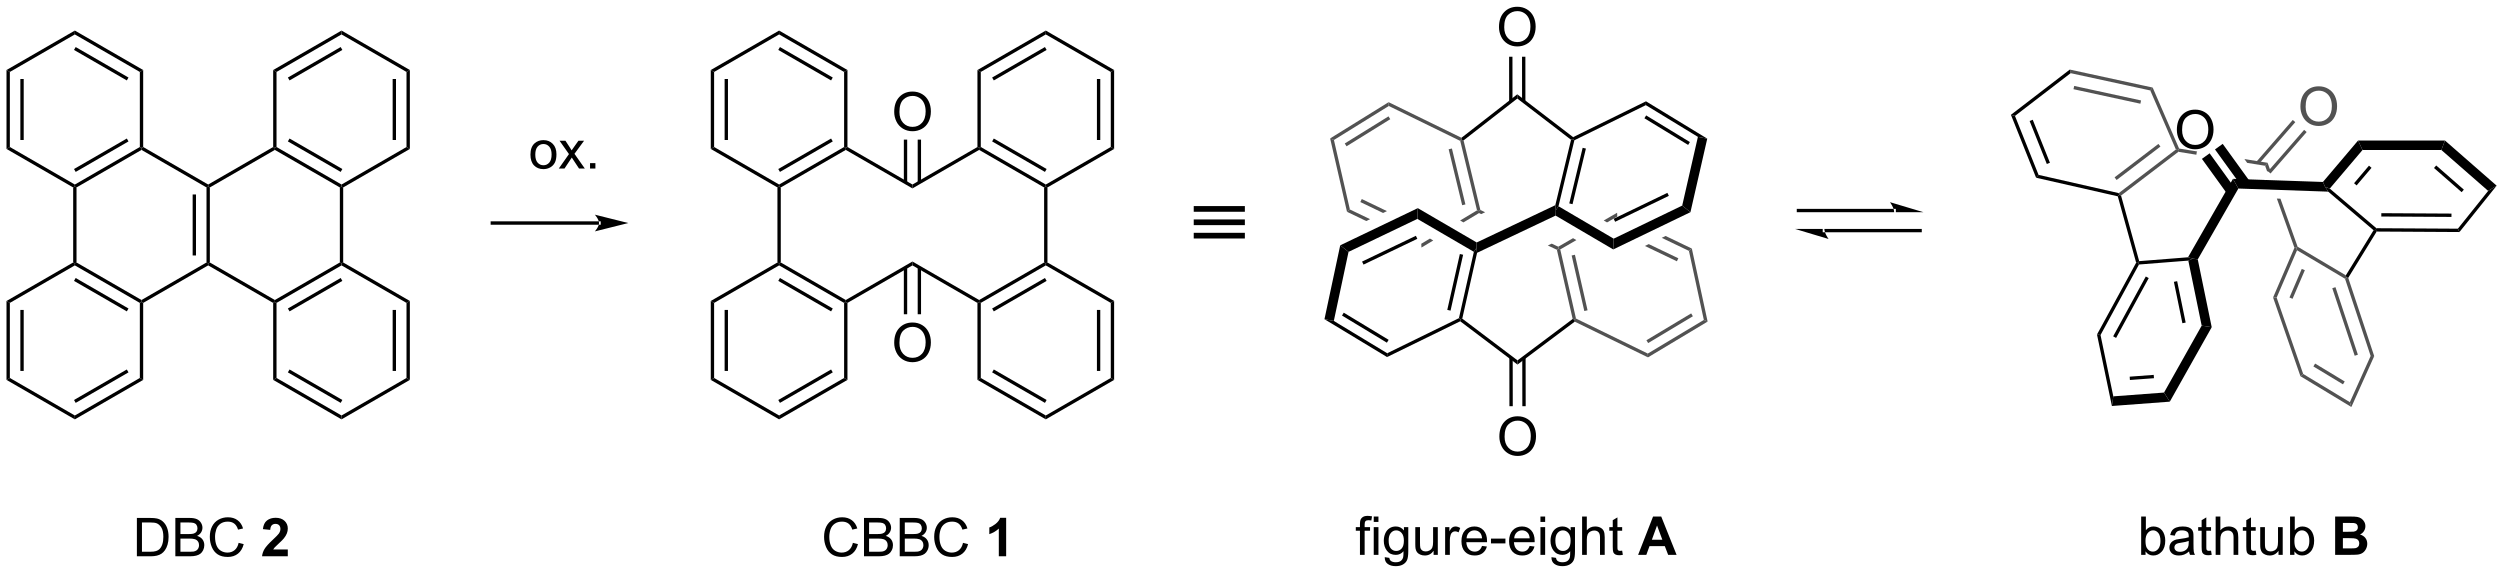 <?xml version="1.0" encoding="UTF-8"?>
<!DOCTYPE svg PUBLIC '-//W3C//DTD SVG 1.0//EN'
          'http://www.w3.org/TR/2001/REC-SVG-20010904/DTD/svg10.dtd'>
<svg stroke-dasharray="none" shape-rendering="auto" xmlns="http://www.w3.org/2000/svg" font-family="'Dialog'" text-rendering="auto" width="90" fill-opacity="1" color-interpolation="auto" color-rendering="auto" preserveAspectRatio="xMidYMid meet" font-size="12px" viewBox="0 0 90 21" fill="black" xmlns:xlink="http://www.w3.org/1999/xlink" stroke="black" image-rendering="auto" stroke-miterlimit="10" stroke-linecap="square" stroke-linejoin="miter" font-style="normal" stroke-width="1" height="21" stroke-dashoffset="0" font-weight="normal" stroke-opacity="1"
><!--Generated by the Batik Graphics2D SVG Generator--><defs id="genericDefs"
  /><g
  ><defs id="defs1"
    ><clipPath clipPathUnits="userSpaceOnUse" id="clipPath1"
      ><path d="M0.646 1.611 L385.255 1.611 L385.255 89.562 L0.646 89.562 L0.646 1.611 Z"
      /></clipPath
      ><clipPath clipPathUnits="userSpaceOnUse" id="clipPath2"
      ><path d="M-0.677 30.78 L-0.677 116.285 L373.238 116.285 L373.238 30.78 Z"
      /></clipPath
    ></defs
    ><g transform="scale(0.234,0.234) translate(-0.646,-1.611) matrix(1.029,0,0,1.029,1.342,-30.05)"
    ><path d="M78.63 53.886 Q78.63 52.735 79.27 52.18 Q79.807 51.719 80.575 51.719 Q81.432 51.719 81.973 52.279 Q82.518 52.839 82.518 53.828 Q82.518 54.628 82.275 55.089 Q82.036 55.547 81.578 55.802 Q81.119 56.055 80.575 56.055 Q79.705 56.055 79.166 55.498 Q78.63 54.938 78.63 53.886 ZM79.354 53.886 Q79.354 54.683 79.7 55.081 Q80.049 55.477 80.575 55.477 Q81.098 55.477 81.445 55.078 Q81.794 54.68 81.794 53.862 Q81.794 53.094 81.445 52.698 Q81.096 52.3 80.575 52.3 Q80.049 52.3 79.7 52.696 Q79.354 53.089 79.354 53.886 ZM82.873 55.961 L84.389 53.805 L82.985 51.813 L83.865 51.813 L84.501 52.784 Q84.68 53.063 84.79 53.25 Q84.962 52.992 85.108 52.792 L85.805 51.813 L86.647 51.813 L85.212 53.766 L86.756 55.961 L85.891 55.961 L85.04 54.672 L84.813 54.323 L83.725 55.961 L82.873 55.961 ZM87.54 55.961 L87.54 55.159 L88.342 55.159 L88.342 55.961 L87.54 55.961 Z" stroke="none" clip-path="url(#clipPath2)"
    /></g
    ><g transform="matrix(0.241,0,0,0.241,0.163,-7.409)"
    ><path d="M88.805 64.309 L88.805 64.309 L72.864 64.309 L72.614 64.309 L72.614 63.809 L72.864 63.809 L88.805 63.809 L89.055 63.809 L89.055 64.309 ZM93.18 64.059 L88.18 62.809 C88.18 62.809 88.805 63.512 88.805 64.059 C88.805 64.606 88.18 65.309 88.18 65.309 Z" stroke="none" clip-path="url(#clipPath2)"
    /></g
    ><g transform="matrix(0.241,0,0,0.241,0.163,-7.409)"
    ><path d="M10.254 58.741 L10.504 58.597 L10.754 58.741 L10.754 69.952 L10.504 70.097 L10.254 69.952 Z" stroke="none" clip-path="url(#clipPath2)"
    /></g
    ><g transform="matrix(0.241,0,0,0.241,0.163,-7.409)"
    ><path d="M10.504 70.385 L10.504 70.097 L10.754 69.952 L20.462 75.558 L20.462 75.847 L20.212 75.991 ZM10.379 72.703 L18.268 77.258 L18.518 76.825 L10.629 72.27 Z" stroke="none" clip-path="url(#clipPath2)"
    /></g
    ><g transform="matrix(0.241,0,0,0.241,0.163,-7.409)"
    ><path d="M20.712 75.991 L20.462 75.847 L20.462 75.558 L30.171 69.952 L30.421 70.097 L30.421 70.385 Z" stroke="none" clip-path="url(#clipPath2)"
    /></g
    ><g transform="matrix(0.241,0,0,0.241,0.163,-7.409)"
    ><path d="M30.671 69.952 L30.421 70.097 L30.171 69.952 L30.171 58.741 L30.421 58.597 L30.671 58.741 ZM28.601 68.902 L28.601 59.792 L28.101 59.792 L28.101 68.902 Z" stroke="none" clip-path="url(#clipPath2)"
    /></g
    ><g transform="matrix(0.241,0,0,0.241,0.163,-7.409)"
    ><path d="M30.421 58.308 L30.421 58.597 L30.171 58.741 L20.462 53.136 L20.462 52.847 L20.712 52.702 Z" stroke="none" clip-path="url(#clipPath2)"
    /></g
    ><g transform="matrix(0.241,0,0,0.241,0.163,-7.409)"
    ><path d="M20.212 52.702 L20.462 52.847 L20.462 53.136 L10.754 58.741 L10.504 58.597 L10.504 58.308 ZM18.268 51.435 L10.379 55.99 L10.629 56.423 L18.518 51.868 Z" stroke="none" clip-path="url(#clipPath2)"
    /></g
    ><g transform="matrix(0.241,0,0,0.241,0.163,-7.409)"
    ><path d="M30.421 70.385 L30.421 70.097 L30.671 69.952 L40.38 75.558 L40.38 75.847 L40.13 75.991 Z" stroke="none" clip-path="url(#clipPath2)"
    /></g
    ><g transform="matrix(0.241,0,0,0.241,0.163,-7.409)"
    ><path d="M40.63 75.991 L40.38 75.847 L40.38 75.558 L50.089 69.952 L50.339 70.097 L50.339 70.385 ZM42.575 77.258 L50.464 72.703 L50.214 72.27 L42.325 76.825 Z" stroke="none" clip-path="url(#clipPath2)"
    /></g
    ><g transform="matrix(0.241,0,0,0.241,0.163,-7.409)"
    ><path d="M50.589 69.952 L50.339 70.097 L50.089 69.952 L50.089 58.741 L50.339 58.597 L50.589 58.741 Z" stroke="none" clip-path="url(#clipPath2)"
    /></g
    ><g transform="matrix(0.241,0,0,0.241,0.163,-7.409)"
    ><path d="M50.339 58.308 L50.339 58.597 L50.089 58.741 L40.38 53.136 L40.38 52.847 L40.63 52.702 ZM50.464 55.99 L42.575 51.435 L42.325 51.868 L50.214 56.423 Z" stroke="none" clip-path="url(#clipPath2)"
    /></g
    ><g transform="matrix(0.241,0,0,0.241,0.163,-7.409)"
    ><path d="M40.13 52.702 L40.38 52.847 L40.38 53.136 L30.671 58.741 L30.421 58.597 L30.421 58.308 Z" stroke="none" clip-path="url(#clipPath2)"
    /></g
    ><g transform="matrix(0.241,0,0,0.241,0.163,-7.409)"
    ><path d="M40.13 75.991 L40.38 75.847 L40.63 75.991 L40.63 87.203 L40.13 87.491 Z" stroke="none" clip-path="url(#clipPath2)"
    /></g
    ><g transform="matrix(0.241,0,0,0.241,0.163,-7.409)"
    ><path d="M40.13 87.491 L40.63 87.203 L50.339 92.808 L50.339 93.385 ZM42.325 86.368 L50.214 90.923 L50.464 90.49 L42.575 85.935 Z" stroke="none" clip-path="url(#clipPath2)"
    /></g
    ><g transform="matrix(0.241,0,0,0.241,0.163,-7.409)"
    ><path d="M50.339 93.385 L50.339 92.808 L60.047 87.203 L60.547 87.491 Z" stroke="none" clip-path="url(#clipPath2)"
    /></g
    ><g transform="matrix(0.241,0,0,0.241,0.163,-7.409)"
    ><path d="M60.547 87.491 L60.047 87.203 L60.047 75.991 L60.547 75.702 ZM58.477 86.152 L58.477 77.042 L57.977 77.042 L57.977 86.152 Z" stroke="none" clip-path="url(#clipPath2)"
    /></g
    ><g transform="matrix(0.241,0,0,0.241,0.163,-7.409)"
    ><path d="M60.547 75.702 L60.047 75.991 L50.339 70.385 L50.339 70.097 L50.589 69.952 Z" stroke="none" clip-path="url(#clipPath2)"
    /></g
    ><g transform="matrix(0.241,0,0,0.241,0.163,-7.409)"
    ><path d="M50.589 58.741 L50.339 58.597 L50.339 58.308 L60.047 52.702 L60.547 52.991 Z" stroke="none" clip-path="url(#clipPath2)"
    /></g
    ><g transform="matrix(0.241,0,0,0.241,0.163,-7.409)"
    ><path d="M60.547 52.991 L60.047 52.702 L60.047 41.491 L60.547 41.202 ZM58.477 51.652 L58.477 42.542 L57.977 42.542 L57.977 51.652 Z" stroke="none" clip-path="url(#clipPath2)"
    /></g
    ><g transform="matrix(0.241,0,0,0.241,0.163,-7.409)"
    ><path d="M60.547 41.202 L60.047 41.491 L50.339 35.885 L50.339 35.308 Z" stroke="none" clip-path="url(#clipPath2)"
    /></g
    ><g transform="matrix(0.241,0,0,0.241,0.163,-7.409)"
    ><path d="M50.339 35.308 L50.339 35.885 L40.63 41.491 L40.13 41.202 ZM50.214 37.77 L42.325 42.325 L42.575 42.758 L50.464 38.203 Z" stroke="none" clip-path="url(#clipPath2)"
    /></g
    ><g transform="matrix(0.241,0,0,0.241,0.163,-7.409)"
    ><path d="M40.13 41.202 L40.63 41.491 L40.63 52.702 L40.38 52.847 L40.13 52.702 Z" stroke="none" clip-path="url(#clipPath2)"
    /></g
    ><g transform="matrix(0.241,0,0,0.241,0.163,-7.409)"
    ><path d="M20.712 52.702 L20.462 52.847 L20.212 52.702 L20.212 41.491 L20.712 41.202 Z" stroke="none" clip-path="url(#clipPath2)"
    /></g
    ><g transform="matrix(0.241,0,0,0.241,0.163,-7.409)"
    ><path d="M20.712 41.202 L20.212 41.491 L10.504 35.885 L10.504 35.308 ZM18.518 42.325 L10.629 37.77 L10.379 38.203 L18.268 42.758 Z" stroke="none" clip-path="url(#clipPath2)"
    /></g
    ><g transform="matrix(0.241,0,0,0.241,0.163,-7.409)"
    ><path d="M10.504 35.308 L10.504 35.885 L0.795 41.491 L0.295 41.202 Z" stroke="none" clip-path="url(#clipPath2)"
    /></g
    ><g transform="matrix(0.241,0,0,0.241,0.163,-7.409)"
    ><path d="M0.295 41.202 L0.795 41.491 L0.795 52.702 L0.295 52.991 ZM2.365 42.542 L2.365 51.652 L2.865 51.652 L2.865 42.542 Z" stroke="none" clip-path="url(#clipPath2)"
    /></g
    ><g transform="matrix(0.241,0,0,0.241,0.163,-7.409)"
    ><path d="M0.295 52.991 L0.795 52.702 L10.504 58.308 L10.504 58.597 L10.254 58.741 Z" stroke="none" clip-path="url(#clipPath2)"
    /></g
    ><g transform="matrix(0.241,0,0,0.241,0.163,-7.409)"
    ><path d="M10.254 69.952 L10.504 70.097 L10.504 70.385 L0.795 75.991 L0.295 75.702 Z" stroke="none" clip-path="url(#clipPath2)"
    /></g
    ><g transform="matrix(0.241,0,0,0.241,0.163,-7.409)"
    ><path d="M0.295 75.702 L0.795 75.991 L0.795 87.203 L0.295 87.491 ZM2.365 77.042 L2.365 86.152 L2.865 86.152 L2.865 77.042 Z" stroke="none" clip-path="url(#clipPath2)"
    /></g
    ><g transform="matrix(0.241,0,0,0.241,0.163,-7.409)"
    ><path d="M0.295 87.491 L0.795 87.203 L10.504 92.808 L10.504 93.385 Z" stroke="none" clip-path="url(#clipPath2)"
    /></g
    ><g transform="matrix(0.241,0,0,0.241,0.163,-7.409)"
    ><path d="M10.504 93.385 L10.504 92.808 L20.212 87.203 L20.712 87.491 ZM10.629 90.923 L18.518 86.368 L18.268 85.935 L10.379 90.49 Z" stroke="none" clip-path="url(#clipPath2)"
    /></g
    ><g transform="matrix(0.241,0,0,0.241,0.163,-7.409)"
    ><path d="M20.712 87.491 L20.212 87.203 L20.212 75.991 L20.462 75.847 L20.712 75.991 Z" stroke="none" clip-path="url(#clipPath2)"
    /></g
    ><g transform="matrix(0.241,0,0,0.241,0.163,-7.409)"
    ><path d="M115.455 58.741 L115.705 58.597 L115.955 58.741 L115.955 69.952 L115.705 70.097 L115.455 69.952 Z" stroke="none" clip-path="url(#clipPath2)"
    /></g
    ><g transform="matrix(0.241,0,0,0.241,0.163,-7.409)"
    ><path d="M115.705 70.385 L115.705 70.097 L115.955 69.952 L125.664 75.558 L125.664 75.847 L125.414 75.991 ZM115.58 72.703 L123.469 77.258 L123.719 76.825 L115.83 72.27 Z" stroke="none" clip-path="url(#clipPath2)"
    /></g
    ><g transform="matrix(0.241,0,0,0.241,0.163,-7.409)"
    ><path d="M125.914 75.991 L125.664 75.847 L125.664 75.558 L135.622 69.808 L135.622 70.385 Z" stroke="none" clip-path="url(#clipPath2)"
    /></g
    ><g transform="matrix(0.241,0,0,0.241,0.163,-7.409)"
    ><path d="M135.622 58.308 L135.622 58.885 L125.664 53.136 L125.664 52.847 L125.914 52.702 Z" stroke="none" clip-path="url(#clipPath2)"
    /></g
    ><g transform="matrix(0.241,0,0,0.241,0.163,-7.409)"
    ><path d="M125.414 52.702 L125.664 52.847 L125.664 53.136 L115.955 58.741 L115.705 58.597 L115.705 58.308 ZM123.469 51.435 L115.58 55.99 L115.83 56.423 L123.719 51.868 Z" stroke="none" clip-path="url(#clipPath2)"
    /></g
    ><g transform="matrix(0.241,0,0,0.241,0.163,-7.409)"
    ><path d="M135.622 70.385 L135.622 69.808 L145.581 75.558 L145.581 75.847 L145.331 75.991 Z" stroke="none" clip-path="url(#clipPath2)"
    /></g
    ><g transform="matrix(0.241,0,0,0.241,0.163,-7.409)"
    ><path d="M145.831 75.991 L145.581 75.847 L145.581 75.558 L155.29 69.952 L155.54 70.097 L155.54 70.385 ZM147.776 77.258 L155.665 72.703 L155.415 72.27 L147.526 76.825 Z" stroke="none" clip-path="url(#clipPath2)"
    /></g
    ><g transform="matrix(0.241,0,0,0.241,0.163,-7.409)"
    ><path d="M155.79 69.952 L155.54 70.097 L155.29 69.952 L155.29 58.741 L155.54 58.597 L155.79 58.741 Z" stroke="none" clip-path="url(#clipPath2)"
    /></g
    ><g transform="matrix(0.241,0,0,0.241,0.163,-7.409)"
    ><path d="M155.54 58.308 L155.54 58.597 L155.29 58.741 L145.581 53.135 L145.581 52.847 L145.831 52.702 ZM155.665 55.99 L147.776 51.435 L147.526 51.868 L155.415 56.423 Z" stroke="none" clip-path="url(#clipPath2)"
    /></g
    ><g transform="matrix(0.241,0,0,0.241,0.163,-7.409)"
    ><path d="M145.331 52.702 L145.581 52.847 L145.581 53.135 L135.622 58.885 L135.622 58.308 Z" stroke="none" clip-path="url(#clipPath2)"
    /></g
    ><g transform="matrix(0.241,0,0,0.241,0.163,-7.409)"
    ><path d="M145.331 75.991 L145.581 75.847 L145.831 75.991 L145.831 87.203 L145.331 87.491 Z" stroke="none" clip-path="url(#clipPath2)"
    /></g
    ><g transform="matrix(0.241,0,0,0.241,0.163,-7.409)"
    ><path d="M145.331 87.491 L145.831 87.203 L155.54 92.808 L155.54 93.385 ZM147.526 86.368 L155.415 90.923 L155.665 90.49 L147.776 85.935 Z" stroke="none" clip-path="url(#clipPath2)"
    /></g
    ><g transform="matrix(0.241,0,0,0.241,0.163,-7.409)"
    ><path d="M155.54 93.385 L155.54 92.808 L165.249 87.203 L165.749 87.491 Z" stroke="none" clip-path="url(#clipPath2)"
    /></g
    ><g transform="matrix(0.241,0,0,0.241,0.163,-7.409)"
    ><path d="M165.749 87.491 L165.249 87.203 L165.249 75.991 L165.749 75.702 ZM163.679 86.152 L163.679 77.042 L163.179 77.042 L163.179 86.152 Z" stroke="none" clip-path="url(#clipPath2)"
    /></g
    ><g transform="matrix(0.241,0,0,0.241,0.163,-7.409)"
    ><path d="M165.749 75.702 L165.249 75.991 L155.54 70.385 L155.54 70.097 L155.79 69.952 Z" stroke="none" clip-path="url(#clipPath2)"
    /></g
    ><g transform="matrix(0.241,0,0,0.241,0.163,-7.409)"
    ><path d="M155.79 58.741 L155.54 58.597 L155.54 58.308 L165.249 52.702 L165.749 52.991 Z" stroke="none" clip-path="url(#clipPath2)"
    /></g
    ><g transform="matrix(0.241,0,0,0.241,0.163,-7.409)"
    ><path d="M165.749 52.991 L165.249 52.702 L165.249 41.491 L165.749 41.202 ZM163.679 51.652 L163.679 42.542 L163.179 42.542 L163.179 51.652 Z" stroke="none" clip-path="url(#clipPath2)"
    /></g
    ><g transform="matrix(0.241,0,0,0.241,0.163,-7.409)"
    ><path d="M165.749 41.202 L165.249 41.491 L155.54 35.885 L155.54 35.308 Z" stroke="none" clip-path="url(#clipPath2)"
    /></g
    ><g transform="matrix(0.241,0,0,0.241,0.163,-7.409)"
    ><path d="M155.54 35.308 L155.54 35.885 L145.831 41.491 L145.331 41.202 ZM155.415 37.77 L147.526 42.325 L147.776 42.758 L155.665 38.203 Z" stroke="none" clip-path="url(#clipPath2)"
    /></g
    ><g transform="matrix(0.241,0,0,0.241,0.163,-7.409)"
    ><path d="M145.331 41.202 L145.831 41.491 L145.831 52.702 L145.581 52.847 L145.331 52.702 Z" stroke="none" clip-path="url(#clipPath2)"
    /></g
    ><g transform="matrix(0.241,0,0,0.241,0.163,-7.409)"
    ><path d="M125.914 52.702 L125.664 52.847 L125.414 52.702 L125.414 41.491 L125.914 41.202 Z" stroke="none" clip-path="url(#clipPath2)"
    /></g
    ><g transform="matrix(0.241,0,0,0.241,0.163,-7.409)"
    ><path d="M125.914 41.202 L125.414 41.491 L115.705 35.885 L115.705 35.308 ZM123.719 42.325 L115.83 37.77 L115.58 38.203 L123.469 42.758 Z" stroke="none" clip-path="url(#clipPath2)"
    /></g
    ><g transform="matrix(0.241,0,0,0.241,0.163,-7.409)"
    ><path d="M115.705 35.308 L115.705 35.885 L105.996 41.491 L105.496 41.202 Z" stroke="none" clip-path="url(#clipPath2)"
    /></g
    ><g transform="matrix(0.241,0,0,0.241,0.163,-7.409)"
    ><path d="M105.496 41.202 L105.996 41.491 L105.996 52.702 L105.496 52.991 ZM107.566 42.542 L107.566 51.652 L108.066 51.652 L108.066 42.542 Z" stroke="none" clip-path="url(#clipPath2)"
    /></g
    ><g transform="matrix(0.241,0,0,0.241,0.163,-7.409)"
    ><path d="M105.496 52.991 L105.996 52.702 L115.705 58.308 L115.705 58.597 L115.455 58.741 Z" stroke="none" clip-path="url(#clipPath2)"
    /></g
    ><g transform="matrix(0.241,0,0,0.241,0.163,-7.409)"
    ><path d="M115.455 69.952 L115.705 70.097 L115.705 70.385 L105.996 75.991 L105.496 75.702 Z" stroke="none" clip-path="url(#clipPath2)"
    /></g
    ><g transform="matrix(0.241,0,0,0.241,0.163,-7.409)"
    ><path d="M105.496 75.702 L105.996 75.991 L105.996 87.203 L105.496 87.491 ZM107.566 77.042 L107.566 86.152 L108.066 86.152 L108.066 77.042 Z" stroke="none" clip-path="url(#clipPath2)"
    /></g
    ><g transform="matrix(0.241,0,0,0.241,0.163,-7.409)"
    ><path d="M105.496 87.491 L105.996 87.203 L115.705 92.808 L115.705 93.385 Z" stroke="none" clip-path="url(#clipPath2)"
    /></g
    ><g transform="matrix(0.241,0,0,0.241,0.163,-7.409)"
    ><path d="M115.705 93.385 L115.705 92.808 L125.414 87.203 L125.914 87.491 ZM115.83 90.923 L123.719 86.368 L123.469 85.935 L115.58 90.49 Z" stroke="none" clip-path="url(#clipPath2)"
    /></g
    ><g transform="matrix(0.241,0,0,0.241,0.163,-7.409)"
    ><path d="M125.914 87.491 L125.414 87.203 L125.414 75.991 L125.664 75.847 L125.914 75.991 Z" stroke="none" clip-path="url(#clipPath2)"
    /></g
    ><g transform="matrix(0.241,0,0,0.241,0.163,-7.409)"
    ><path d="M132.899 47.458 Q132.899 46.031 133.665 45.226 Q134.43 44.419 135.641 44.419 Q136.433 44.419 137.068 44.799 Q137.706 45.176 138.04 45.853 Q138.376 46.531 138.376 47.39 Q138.376 48.262 138.024 48.95 Q137.673 49.637 137.027 49.992 Q136.383 50.346 135.636 50.346 Q134.829 50.346 134.191 49.955 Q133.555 49.562 133.227 48.887 Q132.899 48.21 132.899 47.458 ZM133.68 47.468 Q133.68 48.505 134.235 49.101 Q134.792 49.695 135.633 49.695 Q136.488 49.695 137.04 49.093 Q137.594 48.492 137.594 47.387 Q137.594 46.687 137.357 46.166 Q137.12 45.645 136.665 45.359 Q136.212 45.07 135.644 45.07 Q134.839 45.07 134.258 45.624 Q133.68 46.176 133.68 47.468 Z" stroke="none" clip-path="url(#clipPath2)"
    /></g
    ><g transform="matrix(0.241,0,0,0.241,0.163,-7.409)"
    ><path d="M136.907 57.999 L136.907 51.599 L136.407 51.599 L136.407 57.999 ZM134.837 57.999 L134.837 51.599 L134.337 51.599 L134.337 57.999 Z" stroke="none" clip-path="url(#clipPath2)"
    /></g
    ><g transform="matrix(0.241,0,0,0.241,0.163,-7.409)"
    ><path d="M132.899 81.958 Q132.899 80.531 133.665 79.726 Q134.43 78.919 135.641 78.919 Q136.433 78.919 137.068 79.299 Q137.706 79.677 138.04 80.354 Q138.376 81.031 138.376 81.89 Q138.376 82.762 138.024 83.45 Q137.673 84.137 137.027 84.492 Q136.383 84.846 135.636 84.846 Q134.829 84.846 134.191 84.455 Q133.555 84.062 133.227 83.387 Q132.899 82.71 132.899 81.958 ZM133.68 81.968 Q133.68 83.005 134.235 83.601 Q134.792 84.195 135.633 84.195 Q136.488 84.195 137.04 83.593 Q137.594 82.992 137.594 81.887 Q137.594 81.187 137.357 80.666 Q137.12 80.145 136.665 79.859 Q136.212 79.57 135.644 79.57 Q134.839 79.57 134.258 80.124 Q133.68 80.677 133.68 81.968 Z" stroke="none" clip-path="url(#clipPath2)"
    /></g
    ><g transform="matrix(0.241,0,0,0.241,0.163,-7.409)"
    ><path d="M134.337 70.694 L134.337 77.684 L134.837 77.684 L134.837 70.694 ZM136.407 70.694 L136.407 77.684 L136.907 77.684 L136.907 70.694 Z" stroke="none" clip-path="url(#clipPath2)"
    /></g
    ><g transform="matrix(0.241,0,0,0.241,0.163,-7.409)"
    ><path d="M184.853 62.376 L184.853 62.376 L178.065 62.376 L177.64 62.376 L177.64 61.526 L178.065 61.526 L184.853 61.526 L185.278 61.526 L185.278 62.376 Z" stroke="none" clip-path="url(#clipPath2)"
    /></g
    ><g transform="matrix(0.241,0,0,0.241,0.163,-7.409)"
    ><path d="M184.853 64.373 L184.853 64.373 L178.065 64.373 L177.64 64.373 L177.64 63.523 L178.065 63.523 L184.853 63.523 L185.278 63.523 L185.278 64.373 Z" stroke="none" clip-path="url(#clipPath2)"
    /></g
    ><g transform="matrix(0.241,0,0,0.241,0.163,-7.409)"
    ><path d="M184.853 66.369 L184.853 66.369 L178.065 66.369 L177.64 66.369 L177.64 65.519 L178.065 65.519 L184.853 65.519 L185.278 65.519 L185.278 66.369 Z" stroke="none" clip-path="url(#clipPath2)"
    /></g
    ><g fill="rgb(82,82,82)" transform="matrix(0.241,0,0,0.241,0.163,-7.409)" stroke="rgb(82,82,82)"
    ><path d="M342.954 46.675 Q342.954 45.248 343.72 44.443 Q344.486 43.636 345.697 43.636 Q346.488 43.636 347.124 44.016 Q347.762 44.394 348.095 45.071 Q348.431 45.748 348.431 46.607 Q348.431 47.48 348.079 48.167 Q347.728 48.855 347.082 49.209 Q346.439 49.563 345.692 49.563 Q344.884 49.563 344.246 49.172 Q343.611 48.779 343.283 48.105 Q342.954 47.428 342.954 46.675 ZM343.736 46.685 Q343.736 47.722 344.291 48.318 Q344.848 48.912 345.689 48.912 Q346.543 48.912 347.095 48.31 Q347.65 47.709 347.65 46.605 Q347.65 45.904 347.413 45.383 Q347.176 44.862 346.72 44.576 Q346.267 44.287 345.699 44.287 Q344.895 44.287 344.314 44.842 Q343.736 45.394 343.736 46.685 Z" stroke="none" clip-path="url(#clipPath2)"
    /></g
    ><g transform="matrix(0.241,0,0,0.241,0.163,-7.409)"
    ><path d="M347.339 58.914 L346.636 58.645 L346.317 57.923 L351.57 51.73 L352.228 53.15 ZM351.349 58.438 L353.576 55.811 L353.195 55.488 L350.967 58.114 Z" stroke="none" clip-path="url(#clipPath2)"
    /></g
    ><g transform="matrix(0.241,0,0,0.241,0.163,-7.409)"
    ><path d="M347.105 59.371 L346.636 58.645 L347.339 58.914 L354.3 64.832 L354.207 65.082 L353.882 65.133 Z" stroke="none" clip-path="url(#clipPath2)"
    /></g
    ><g transform="matrix(0.241,0,0,0.241,0.163,-7.409)"
    ><path d="M352.228 53.15 L351.57 51.73 L364.544 51.73 L364.011 53.15 Z" stroke="none" clip-path="url(#clipPath2)"
    /></g
    ><g transform="matrix(0.241,0,0,0.241,0.163,-7.409)"
    ><path d="M364.011 53.15 L364.544 51.73 L372.266 58.478 L371 59.258 ZM362.908 55.838 L367.039 59.449 L367.368 59.072 L363.237 55.461 Z" stroke="none" clip-path="url(#clipPath2)"
    /></g
    ><g transform="matrix(0.241,0,0,0.241,0.163,-7.409)"
    ><path d="M371 59.258 L372.266 58.478 L366.713 65.404 L366.474 64.903 Z" stroke="none" clip-path="url(#clipPath2)"
    /></g
    ><g transform="matrix(0.241,0,0,0.241,0.163,-7.409)"
    ><path d="M366.474 64.903 L366.713 65.404 L354.346 65.332 L354.207 65.082 L354.3 64.832 ZM365.52 62.647 L355.041 62.586 L355.038 63.086 L365.517 63.147 Z" stroke="none" clip-path="url(#clipPath2)"
    /></g
    ><g transform="matrix(0.241,0,0,0.241,0.163,-7.409)"
    ><path d="M353.882 65.133 L354.207 65.082 L354.346 65.332 L350.097 72.245 L349.823 72.213 L349.739 71.872 Z" stroke="none" clip-path="url(#clipPath2)"
    /></g
    ><g fill="rgb(82,82,82)" transform="matrix(0.241,0,0,0.241,0.163,-7.409)" stroke="rgb(82,82,82)"
    ><path d="M342.449 68.125 L342.332 67.765 L342.537 67.596 L349.739 71.872 L349.823 72.213 L349.615 72.38 Z" stroke="none" clip-path="url(#clipPath2)"
    /></g
    ><g fill="rgb(82,82,82)" transform="matrix(0.241,0,0,0.241,0.163,-7.409)" stroke="rgb(82,82,82)"
    ><path d="M342.063 67.756 L342.332 67.765 L342.449 68.125 L339.405 75.201 L338.869 75.182 ZM343.156 70.909 L341.32 75.18 L341.779 75.377 L343.616 71.107 Z" stroke="none" clip-path="url(#clipPath2)"
    /></g
    ><g fill="rgb(82,82,82)" transform="matrix(0.241,0,0,0.241,0.163,-7.409)" stroke="rgb(82,82,82)"
    ><path d="M338.053 55.059 L337.682 55.506 L337.978 56.333 L337.978 56.333 L338.515 56.352 L338.515 56.352 L338.053 55.059 ZM339.434 60.406 L342.063 67.756 L342.332 67.765 L342.537 67.596 L339.972 60.425 L339.972 60.425 L339.434 60.406 Z" stroke="none" clip-path="url(#clipPath2)"
    /></g
    ><g fill="rgb(82,82,82)" transform="matrix(0.241,0,0,0.241,0.163,-7.409)" stroke="rgb(82,82,82)"
    ><path d="M349.615 72.38 L349.823 72.213 L350.097 72.245 L353.98 83.942 L353.444 83.915 ZM347.714 73.798 L351.063 83.885 L351.538 83.727 L348.189 73.64 Z" stroke="none" clip-path="url(#clipPath2)"
    /></g
    ><g fill="rgb(82,82,82)" transform="matrix(0.241,0,0,0.241,0.163,-7.409)" stroke="rgb(82,82,82)"
    ><path d="M353.444 83.915 L353.98 83.942 L350.566 91.54 L350.341 90.82 Z" stroke="none" clip-path="url(#clipPath2)"
    /></g
    ><g fill="rgb(82,82,82)" transform="matrix(0.241,0,0,0.241,0.163,-7.409)" stroke="rgb(82,82,82)"
    ><path d="M350.341 90.82 L350.566 91.54 L342.956 86.939 L343.369 86.605 ZM349.572 87.726 L345.15 85.052 L344.892 85.48 L349.313 88.154 Z" stroke="none" clip-path="url(#clipPath2)"
    /></g
    ><g fill="rgb(82,82,82)" transform="matrix(0.241,0,0,0.241,0.163,-7.409)" stroke="rgb(82,82,82)"
    ><path d="M343.369 86.605 L342.956 86.939 L338.869 75.182 L339.405 75.201 Z" stroke="none" clip-path="url(#clipPath2)"
    /></g
    ><g fill="rgb(82,82,82)" transform="matrix(0.241,0,0,0.241,0.163,-7.409)" stroke="rgb(82,82,82)"
    ><path d="M338.49 56.661 L343.885 50.467 L343.508 50.139 L338.113 56.333 ZM336.747 55.236 L342.188 48.989 L341.811 48.661 L336.37 54.908 Z" stroke="none" clip-path="url(#clipPath2)"
    /></g
    ><g fill="rgb(82,82,82)" transform="matrix(0.241,0,0,0.241,0.163,-7.409)" stroke="rgb(82,82,82)"
    ><path d="M324.833 52.933 L324.658 53.158 L324.725 53.422 L327.41 53.854 L327.479 53.421 L327.55 53.37 L324.833 52.933 ZM334.591 54.502 L335.005 55.075 L337.682 55.506 L338.053 55.059 L334.591 54.502 Z" stroke="none" clip-path="url(#clipPath2)"
    /></g
    ><g fill="rgb(82,82,82)" transform="matrix(0.241,0,0,0.241,0.163,-7.409)" stroke="rgb(82,82,82)"
    ><path d="M324.833 52.933 L324.658 53.158 L324.351 53.078 L320.527 44.255 L320.884 43.821 Z" stroke="none" clip-path="url(#clipPath2)"
    /></g
    ><g fill="rgb(82,82,82)" transform="matrix(0.241,0,0,0.241,0.163,-7.409)" stroke="rgb(82,82,82)"
    ><path d="M321.742 52.239 L315.195 57.232 L315.498 57.63 L322.045 52.636 L321.742 52.239 ZM324.351 53.078 L315.815 59.589 L315.874 59.859 L316.16 59.955 L324.725 53.422 L324.658 53.158 L324.351 53.078 Z" stroke="none" clip-path="url(#clipPath2)"
    /></g
    ><g fill="rgb(82,82,82)" transform="matrix(0.241,0,0,0.241,0.163,-7.409)" stroke="rgb(82,82,82)"
    ><path d="M320.884 43.821 L320.527 44.255 L308.627 41.672 L308.506 41.134 ZM319.153 45.748 L309.163 43.579 L309.056 44.067 L319.047 46.236 Z" stroke="none" clip-path="url(#clipPath2)"
    /></g
    ><g transform="matrix(0.241,0,0,0.241,0.163,-7.409)"
    ><path d="M308.506 41.134 L308.627 41.672 L300.316 48.058 L299.711 47.892 Z" stroke="none" clip-path="url(#clipPath2)"
    /></g
    ><g transform="matrix(0.241,0,0,0.241,0.163,-7.409)"
    ><path d="M299.711 47.892 L300.316 48.058 L303.838 56.865 L303.471 57.294 ZM302.503 48.814 L305.073 55.24 L305.538 55.054 L302.967 48.629 Z" stroke="none" clip-path="url(#clipPath2)"
    /></g
    ><g transform="matrix(0.241,0,0,0.241,0.163,-7.409)"
    ><path d="M303.471 57.294 L303.838 56.865 L315.815 59.589 L315.874 59.859 L315.673 60.069 Z" stroke="none" clip-path="url(#clipPath2)"
    /></g
    ><g transform="matrix(0.241,0,0,0.241,0.163,-7.409)"
    ><path d="M315.673 60.069 L315.874 59.859 L316.16 59.955 L318.871 69.751 L318.685 70.017 L318.417 69.986 Z" stroke="none" clip-path="url(#clipPath2)"
    /></g
    ><g transform="matrix(0.241,0,0,0.241,0.163,-7.409)"
    ><path d="M326.164 69.175 L326.87 69.37 L326.208 69.673 L318.839 70.255 L318.685 70.017 L318.871 69.751 Z" stroke="none" clip-path="url(#clipPath2)"
    /></g
    ><g transform="matrix(0.241,0,0,0.241,0.163,-7.409)"
    ><path d="M326.208 69.673 L326.87 69.37 L327.62 69.49 L329.704 79.621 L328.206 79.388 ZM324.053 72.844 L325.324 79.026 L325.814 78.925 L324.542 72.743 Z" stroke="none" clip-path="url(#clipPath2)"
    /></g
    ><g transform="matrix(0.241,0,0,0.241,0.163,-7.409)"
    ><path d="M318.417 69.986 L318.685 70.017 L318.839 70.255 L313.094 80.789 L312.567 80.711 ZM319.857 72.044 L314.983 80.981 L315.422 81.221 L320.296 72.284 Z" stroke="none" clip-path="url(#clipPath2)"
    /></g
    ><g transform="matrix(0.241,0,0,0.241,0.163,-7.409)"
    ><path d="M312.567 80.711 L313.094 80.789 L315.005 89.949 L314.794 91.389 Z" stroke="none" clip-path="url(#clipPath2)"
    /></g
    ><g transform="matrix(0.241,0,0,0.241,0.163,-7.409)"
    ><path d="M314.794 91.389 L315.005 89.949 L322.581 89.382 L323.445 90.742 ZM317.486 87.507 L321.078 87.239 L321.041 86.74 L317.449 87.009 Z" stroke="none" clip-path="url(#clipPath2)"
    /></g
    ><g transform="matrix(0.241,0,0,0.241,0.163,-7.409)"
    ><path d="M323.445 90.742 L322.581 89.382 L328.206 79.388 L329.704 79.621 Z" stroke="none" clip-path="url(#clipPath2)"
    /></g
    ><g transform="matrix(0.241,0,0,0.241,0.163,-7.409)"
    ><path d="M324.499 50.157 Q324.499 48.73 325.264 47.925 Q326.03 47.118 327.241 47.118 Q328.033 47.118 328.668 47.498 Q329.306 47.876 329.639 48.553 Q329.975 49.23 329.975 50.089 Q329.975 50.962 329.624 51.649 Q329.272 52.337 328.626 52.691 Q327.983 53.045 327.236 53.045 Q326.428 53.045 325.79 52.654 Q325.155 52.261 324.827 51.587 Q324.499 50.91 324.499 50.157 ZM325.28 50.167 Q325.28 51.204 325.835 51.8 Q326.392 52.394 327.233 52.394 Q328.087 52.394 328.639 51.792 Q329.194 51.191 329.194 50.087 Q329.194 49.386 328.957 48.865 Q328.72 48.344 328.264 48.058 Q327.811 47.769 327.243 47.769 Q326.439 47.769 325.858 48.324 Q325.28 48.876 325.28 50.167 Z" stroke="none" clip-path="url(#clipPath2)"
    /></g
    ><g transform="matrix(0.241,0,0,0.241,0.163,-7.409)"
    ><path d="M332.88 57.457 L333.687 58.906 L347.105 59.371 L346.636 58.645 L346.317 57.923 L337.823 57.629 L337.823 57.629 L337.637 57.641 L337.612 57.621 L337.612 57.621 L332.88 57.457 Z" stroke="none" clip-path="url(#clipPath2)"
    /></g
    ><g transform="matrix(0.241,0,0,0.241,0.163,-7.409)"
    ><path d="M327.62 69.49 L326.87 69.37 L326.164 69.175 L332.88 57.457 L333.687 58.906 Z" stroke="none" clip-path="url(#clipPath2)"
    /></g
    ><g transform="matrix(0.241,0,0,0.241,0.163,-7.409)"
    ><path d="M335.384 57.819 L331.345 52.231 L330.194 53.063 L334.233 58.65 ZM333.201 58.913 L329.392 53.643 L328.241 54.475 L332.05 59.745 Z" stroke="none" clip-path="url(#clipPath2)"
    /></g
    ><g transform="matrix(0.241,0,0,0.241,0.163,-7.409)"
    ><path d="M19.771 113.839 L19.771 108.112 L21.745 108.112 Q22.411 108.112 22.763 108.193 Q23.255 108.308 23.604 108.604 Q24.057 108.987 24.281 109.584 Q24.505 110.177 24.505 110.943 Q24.505 111.597 24.352 112.102 Q24.201 112.604 23.961 112.935 Q23.724 113.263 23.44 113.453 Q23.159 113.644 22.758 113.742 Q22.357 113.839 21.838 113.839 L19.771 113.839 ZM20.529 113.162 L21.753 113.162 Q22.318 113.162 22.641 113.058 Q22.963 112.951 23.154 112.761 Q23.424 112.49 23.573 112.037 Q23.724 111.581 23.724 110.933 Q23.724 110.034 23.43 109.552 Q23.135 109.068 22.713 108.904 Q22.409 108.787 21.732 108.787 L20.529 108.787 L20.529 113.162 ZM25.517 113.839 L25.517 108.112 L27.665 108.112 Q28.322 108.112 28.717 108.287 Q29.116 108.459 29.34 108.821 Q29.564 109.183 29.564 109.576 Q29.564 109.943 29.363 110.269 Q29.165 110.591 28.764 110.792 Q29.282 110.943 29.561 111.31 Q29.842 111.677 29.842 112.177 Q29.842 112.581 29.671 112.927 Q29.501 113.271 29.251 113.459 Q29.001 113.646 28.624 113.742 Q28.249 113.839 27.702 113.839 L25.517 113.839 ZM26.275 110.519 L27.514 110.519 Q28.017 110.519 28.236 110.451 Q28.525 110.365 28.671 110.167 Q28.819 109.966 28.819 109.667 Q28.819 109.38 28.681 109.164 Q28.546 108.948 28.29 108.867 Q28.038 108.787 27.421 108.787 L26.275 108.787 L26.275 110.519 ZM26.275 113.162 L27.702 113.162 Q28.069 113.162 28.217 113.136 Q28.478 113.089 28.652 112.979 Q28.829 112.87 28.941 112.662 Q29.056 112.451 29.056 112.177 Q29.056 111.857 28.892 111.623 Q28.728 111.386 28.436 111.289 Q28.147 111.193 27.6 111.193 L26.275 111.193 L26.275 113.162 ZM34.97 111.831 L35.728 112.021 Q35.491 112.956 34.871 113.448 Q34.251 113.938 33.358 113.938 Q32.431 113.938 31.85 113.56 Q31.272 113.183 30.967 112.469 Q30.665 111.753 30.665 110.933 Q30.665 110.037 31.006 109.373 Q31.35 108.706 31.98 108.36 Q32.611 108.013 33.368 108.013 Q34.228 108.013 34.814 108.451 Q35.4 108.888 35.632 109.683 L34.884 109.857 Q34.686 109.232 34.306 108.948 Q33.928 108.662 33.353 108.662 Q32.694 108.662 32.249 108.979 Q31.806 109.294 31.626 109.828 Q31.447 110.362 31.447 110.927 Q31.447 111.659 31.66 112.203 Q31.874 112.748 32.322 113.019 Q32.772 113.287 33.295 113.287 Q33.931 113.287 34.371 112.919 Q34.814 112.552 34.97 111.831 Z" stroke="none" clip-path="url(#clipPath2)"
    /></g
    ><g transform="matrix(0.241,0,0,0.241,0.163,-7.409)"
    ><path d="M42.314 112.818 L42.314 113.839 L38.467 113.839 Q38.53 113.261 38.842 112.742 Q39.155 112.224 40.077 111.37 Q40.819 110.677 40.986 110.433 Q41.212 110.091 41.212 109.761 Q41.212 109.394 41.014 109.196 Q40.819 108.998 40.47 108.998 Q40.126 108.998 39.923 109.206 Q39.72 109.412 39.689 109.894 L38.595 109.784 Q38.694 108.878 39.21 108.485 Q39.725 108.089 40.499 108.089 Q41.345 108.089 41.829 108.547 Q42.314 109.003 42.314 109.683 Q42.314 110.068 42.176 110.419 Q42.038 110.769 41.736 111.151 Q41.538 111.404 41.017 111.88 Q40.499 112.357 40.358 112.513 Q40.22 112.669 40.134 112.818 L42.314 112.818 Z" stroke="none" clip-path="url(#clipPath2)"
    /></g
    ><g transform="matrix(0.241,0,0,0.241,0.163,-7.409)"
    ><path d="M126.726 111.831 L127.484 112.021 Q127.247 112.956 126.627 113.448 Q126.007 113.938 125.114 113.938 Q124.187 113.938 123.606 113.56 Q123.028 113.183 122.723 112.469 Q122.421 111.753 122.421 110.933 Q122.421 110.037 122.762 109.373 Q123.106 108.706 123.736 108.36 Q124.367 108.013 125.124 108.013 Q125.984 108.013 126.57 108.451 Q127.156 108.888 127.387 109.683 L126.64 109.857 Q126.442 109.232 126.062 108.948 Q125.684 108.662 125.109 108.662 Q124.45 108.662 124.005 108.979 Q123.562 109.294 123.382 109.828 Q123.203 110.362 123.203 110.927 Q123.203 111.659 123.416 112.203 Q123.63 112.748 124.078 113.019 Q124.528 113.287 125.051 113.287 Q125.687 113.287 126.127 112.919 Q126.57 112.552 126.726 111.831 ZM128.386 113.839 L128.386 108.112 L130.535 108.112 Q131.191 108.112 131.587 108.287 Q131.985 108.459 132.209 108.821 Q132.433 109.183 132.433 109.576 Q132.433 109.943 132.232 110.269 Q132.035 110.591 131.633 110.792 Q132.152 110.943 132.43 111.31 Q132.712 111.677 132.712 112.177 Q132.712 112.581 132.54 112.927 Q132.37 113.271 132.12 113.459 Q131.87 113.646 131.493 113.742 Q131.118 113.839 130.571 113.839 L128.386 113.839 ZM129.144 110.519 L130.383 110.519 Q130.886 110.519 131.105 110.451 Q131.394 110.365 131.54 110.167 Q131.688 109.966 131.688 109.667 Q131.688 109.38 131.55 109.164 Q131.415 108.948 131.16 108.867 Q130.907 108.787 130.29 108.787 L129.144 108.787 L129.144 110.519 ZM129.144 113.162 L130.571 113.162 Q130.938 113.162 131.087 113.136 Q131.347 113.089 131.522 112.979 Q131.699 112.87 131.811 112.662 Q131.925 112.451 131.925 112.177 Q131.925 111.857 131.761 111.623 Q131.597 111.386 131.305 111.289 Q131.016 111.193 130.469 111.193 L129.144 111.193 L129.144 113.162 ZM133.722 113.839 L133.722 108.112 L135.87 108.112 Q136.527 108.112 136.923 108.287 Q137.321 108.459 137.545 108.821 Q137.769 109.183 137.769 109.576 Q137.769 109.943 137.568 110.269 Q137.37 110.591 136.969 110.792 Q137.488 110.943 137.766 111.31 Q138.048 111.677 138.048 112.177 Q138.048 112.581 137.876 112.927 Q137.706 113.271 137.456 113.459 Q137.206 113.646 136.829 113.742 Q136.454 113.839 135.907 113.839 L133.722 113.839 ZM134.48 110.519 L135.719 110.519 Q136.222 110.519 136.441 110.451 Q136.73 110.365 136.876 110.167 Q137.024 109.966 137.024 109.667 Q137.024 109.38 136.886 109.164 Q136.751 108.948 136.495 108.867 Q136.243 108.787 135.626 108.787 L134.48 108.787 L134.48 110.519 ZM134.48 113.162 L135.907 113.162 Q136.274 113.162 136.423 113.136 Q136.683 113.089 136.857 112.979 Q137.035 112.87 137.147 112.662 Q137.261 112.451 137.261 112.177 Q137.261 111.857 137.097 111.623 Q136.933 111.386 136.641 111.289 Q136.352 111.193 135.805 111.193 L134.48 111.193 L134.48 113.162 ZM143.175 111.831 L143.933 112.021 Q143.696 112.956 143.076 113.448 Q142.456 113.938 141.563 113.938 Q140.636 113.938 140.055 113.56 Q139.477 113.183 139.173 112.469 Q138.87 111.753 138.87 110.933 Q138.87 110.037 139.212 109.373 Q139.555 108.706 140.186 108.36 Q140.816 108.013 141.574 108.013 Q142.433 108.013 143.019 108.451 Q143.605 108.888 143.837 109.683 L143.089 109.857 Q142.891 109.232 142.511 108.948 Q142.133 108.662 141.558 108.662 Q140.899 108.662 140.454 108.979 Q140.011 109.294 139.831 109.828 Q139.652 110.362 139.652 110.927 Q139.652 111.659 139.865 112.203 Q140.079 112.748 140.527 113.019 Q140.977 113.287 141.501 113.287 Q142.136 113.287 142.576 112.919 Q143.019 112.552 143.175 111.831 Z" stroke="none" clip-path="url(#clipPath2)"
    /></g
    ><g transform="matrix(0.241,0,0,0.241,0.163,-7.409)"
    ><path d="M149.62 113.839 L148.524 113.839 L148.524 109.701 Q147.923 110.263 147.105 110.534 L147.105 109.537 Q147.535 109.396 148.037 109.005 Q148.542 108.612 148.73 108.089 L149.62 108.089 L149.62 113.839 Z" stroke="none" clip-path="url(#clipPath2)"
    /></g
    ><g transform="matrix(0.241,0,0,0.241,0.163,-7.409)"
    ><path d="M282.27 62.442 L282.27 62.442 L267.97 62.442 L267.72 62.442 L267.72 61.942 L267.97 61.942 L282.27 61.942 L282.52 61.942 L282.52 62.442 ZM286.645 62.442 L281.645 60.942 C281.645 60.942 282.27 61.786 282.27 62.442 ZM286.145 65.442 L286.145 65.442 L271.845 65.442 L271.595 65.442 L271.595 64.942 L271.845 64.942 L286.145 64.942 L286.395 64.942 L286.395 65.442 ZM267.47 64.942 L272.47 66.442 C272.47 66.442 271.845 65.598 271.845 64.942 Z" stroke="none" clip-path="url(#clipPath2)"
    /></g
    ><g transform="matrix(0.241,0,0,0.241,0.163,-7.409)"
    ><path d="M202.47 113.628 L202.47 110.027 L201.85 110.027 L201.85 109.48 L202.47 109.48 L202.47 109.037 Q202.47 108.621 202.546 108.418 Q202.647 108.144 202.902 107.975 Q203.157 107.803 203.619 107.803 Q203.915 107.803 204.275 107.873 L204.171 108.488 Q203.952 108.449 203.756 108.449 Q203.436 108.449 203.303 108.587 Q203.171 108.722 203.171 109.097 L203.171 109.48 L203.978 109.48 L203.978 110.027 L203.171 110.027 L203.171 113.628 L202.47 113.628 ZM204.529 108.709 L204.529 107.902 L205.232 107.902 L205.232 108.709 L204.529 108.709 ZM204.529 113.628 L204.529 109.48 L205.232 109.48 L205.232 113.628 L204.529 113.628 ZM206.173 113.972 L206.858 114.074 Q206.9 114.391 207.095 114.535 Q207.358 114.73 207.811 114.73 Q208.298 114.73 208.564 114.535 Q208.829 114.339 208.923 113.988 Q208.978 113.774 208.975 113.084 Q208.514 113.628 207.827 113.628 Q206.97 113.628 206.501 113.011 Q206.032 112.394 206.032 111.529 Q206.032 110.936 206.246 110.436 Q206.462 109.933 206.871 109.66 Q207.28 109.386 207.829 109.386 Q208.564 109.386 209.04 109.98 L209.04 109.48 L209.689 109.48 L209.689 113.066 Q209.689 114.035 209.491 114.438 Q209.296 114.845 208.866 115.079 Q208.439 115.313 207.814 115.313 Q207.072 115.313 206.613 114.977 Q206.157 114.644 206.173 113.972 ZM206.756 111.48 Q206.756 112.295 207.079 112.67 Q207.405 113.045 207.892 113.045 Q208.376 113.045 208.704 112.673 Q209.032 112.3 209.032 111.503 Q209.032 110.74 208.694 110.355 Q208.358 109.967 207.881 109.967 Q207.413 109.967 207.085 110.35 Q206.756 110.73 206.756 111.48 ZM213.471 113.628 L213.471 113.019 Q212.987 113.722 212.154 113.722 Q211.786 113.722 211.469 113.582 Q211.151 113.441 210.995 113.227 Q210.841 113.014 210.779 112.707 Q210.737 112.498 210.737 112.05 L210.737 109.48 L211.44 109.48 L211.44 111.779 Q211.44 112.332 211.482 112.522 Q211.549 112.8 211.763 112.959 Q211.979 113.115 212.294 113.115 Q212.612 113.115 212.888 112.954 Q213.167 112.793 213.281 112.514 Q213.396 112.233 213.396 111.701 L213.396 109.48 L214.099 109.48 L214.099 113.628 L213.471 113.628 ZM215.194 113.628 L215.194 109.48 L215.827 109.48 L215.827 110.108 Q216.069 109.668 216.272 109.527 Q216.478 109.386 216.725 109.386 Q217.079 109.386 217.447 109.613 L217.204 110.264 Q216.947 110.113 216.689 110.113 Q216.46 110.113 216.275 110.251 Q216.092 110.389 216.014 110.636 Q215.897 111.011 215.897 111.457 L215.897 113.628 L215.194 113.628 ZM220.704 112.293 L221.431 112.381 Q221.259 113.019 220.793 113.371 Q220.329 113.722 219.608 113.722 Q218.697 113.722 218.163 113.162 Q217.631 112.6 217.631 111.589 Q217.631 110.543 218.171 109.964 Q218.71 109.386 219.569 109.386 Q220.4 109.386 220.926 109.954 Q221.454 110.519 221.454 111.545 Q221.454 111.608 221.452 111.733 L218.358 111.733 Q218.397 112.418 218.744 112.782 Q219.092 113.144 219.611 113.144 Q219.999 113.144 220.272 112.941 Q220.546 112.738 220.704 112.293 ZM218.397 111.154 L220.712 111.154 Q220.665 110.631 220.447 110.371 Q220.111 109.964 219.577 109.964 Q219.092 109.964 218.762 110.29 Q218.431 110.613 218.397 111.154 ZM222.042 111.91 L222.042 111.201 L224.201 111.201 L224.201 111.91 L222.042 111.91 ZM227.818 112.293 L228.544 112.381 Q228.372 113.019 227.906 113.371 Q227.443 113.722 226.721 113.722 Q225.81 113.722 225.276 113.162 Q224.745 112.6 224.745 111.589 Q224.745 110.543 225.284 109.964 Q225.823 109.386 226.682 109.386 Q227.513 109.386 228.039 109.954 Q228.568 110.519 228.568 111.545 Q228.568 111.608 228.565 111.733 L225.471 111.733 Q225.51 112.418 225.857 112.782 Q226.206 113.144 226.724 113.144 Q227.112 113.144 227.385 112.941 Q227.659 112.738 227.818 112.293 ZM225.51 111.154 L227.826 111.154 Q227.779 110.631 227.56 110.371 Q227.224 109.964 226.69 109.964 Q226.206 109.964 225.875 110.29 Q225.544 110.613 225.51 111.154 ZM229.431 108.709 L229.431 107.902 L230.134 107.902 L230.134 108.709 L229.431 108.709 ZM229.431 113.628 L229.431 109.48 L230.134 109.48 L230.134 113.628 L229.431 113.628 ZM231.076 113.972 L231.76 114.074 Q231.802 114.391 231.997 114.535 Q232.26 114.73 232.714 114.73 Q233.201 114.73 233.466 114.535 Q233.732 114.339 233.826 113.988 Q233.88 113.774 233.878 113.084 Q233.417 113.628 232.729 113.628 Q231.872 113.628 231.404 113.011 Q230.935 112.394 230.935 111.529 Q230.935 110.936 231.148 110.436 Q231.364 109.933 231.773 109.66 Q232.182 109.386 232.732 109.386 Q233.466 109.386 233.943 109.98 L233.943 109.48 L234.591 109.48 L234.591 113.066 Q234.591 114.035 234.393 114.438 Q234.198 114.845 233.768 115.079 Q233.341 115.313 232.716 115.313 Q231.974 115.313 231.516 114.977 Q231.06 114.644 231.076 113.972 ZM231.659 111.48 Q231.659 112.295 231.982 112.67 Q232.307 113.045 232.794 113.045 Q233.279 113.045 233.607 112.673 Q233.935 112.3 233.935 111.503 Q233.935 110.74 233.596 110.355 Q233.26 109.967 232.784 109.967 Q232.315 109.967 231.987 110.35 Q231.659 110.73 231.659 111.48 ZM235.655 113.628 L235.655 107.902 L236.358 107.902 L236.358 109.957 Q236.85 109.386 237.6 109.386 Q238.061 109.386 238.4 109.569 Q238.741 109.748 238.887 110.069 Q239.032 110.389 239.032 110.998 L239.032 113.628 L238.329 113.628 L238.329 110.998 Q238.329 110.472 238.1 110.233 Q237.874 109.99 237.454 109.99 Q237.142 109.99 236.866 110.154 Q236.592 110.316 236.475 110.595 Q236.358 110.871 236.358 111.358 L236.358 113.628 L235.655 113.628 ZM241.638 112.998 L241.739 113.621 Q241.443 113.683 241.208 113.683 Q240.826 113.683 240.614 113.563 Q240.404 113.441 240.318 113.243 Q240.232 113.045 240.232 112.412 L240.232 110.027 L239.716 110.027 L239.716 109.48 L240.232 109.48 L240.232 108.451 L240.932 108.029 L240.932 109.48 L241.638 109.48 L241.638 110.027 L240.932 110.027 L240.932 112.451 Q240.932 112.753 240.969 112.839 Q241.005 112.925 241.089 112.977 Q241.174 113.027 241.331 113.027 Q241.448 113.027 241.638 112.998 Z" stroke="none" clip-path="url(#clipPath2)"
    /></g
    ><g transform="matrix(0.241,0,0,0.241,0.163,-7.409)"
    ><path d="M249.768 113.628 L248.51 113.628 L248.01 112.326 L245.721 112.326 L245.247 113.628 L244.021 113.628 L246.253 107.902 L247.474 107.902 L249.768 113.628 ZM247.638 111.363 L246.849 109.238 L246.076 111.363 L247.638 111.363 Z" stroke="none" clip-path="url(#clipPath2)"
    /></g
    ><g transform="matrix(0.241,0,0,0.241,0.163,-7.409)"
    ><path d="M319.82 113.628 L319.166 113.628 L319.166 107.902 L319.869 107.902 L319.869 109.944 Q320.314 109.386 321.007 109.386 Q321.39 109.386 321.731 109.54 Q322.072 109.694 322.293 109.975 Q322.515 110.253 322.64 110.649 Q322.765 111.043 322.765 111.49 Q322.765 112.558 322.236 113.141 Q321.71 113.722 320.971 113.722 Q320.236 113.722 319.82 113.108 L319.82 113.628 ZM319.812 111.522 Q319.812 112.269 320.015 112.6 Q320.346 113.144 320.913 113.144 Q321.374 113.144 321.71 112.743 Q322.046 112.342 322.046 111.55 Q322.046 110.738 321.723 110.352 Q321.4 109.964 320.945 109.964 Q320.484 109.964 320.148 110.365 Q319.812 110.764 319.812 111.522 ZM326.326 113.115 Q325.935 113.449 325.574 113.587 Q325.214 113.722 324.8 113.722 Q324.115 113.722 323.748 113.389 Q323.381 113.053 323.381 112.535 Q323.381 112.23 323.519 111.977 Q323.659 111.725 323.883 111.574 Q324.107 111.42 324.389 111.342 Q324.597 111.287 325.014 111.238 Q325.865 111.136 326.269 110.996 Q326.271 110.85 326.271 110.811 Q326.271 110.381 326.074 110.207 Q325.803 109.967 325.271 109.967 Q324.777 109.967 324.54 110.141 Q324.303 110.316 324.191 110.756 L323.503 110.662 Q323.597 110.222 323.81 109.951 Q324.027 109.678 324.433 109.532 Q324.839 109.386 325.373 109.386 Q325.904 109.386 326.235 109.511 Q326.568 109.636 326.724 109.826 Q326.881 110.014 326.943 110.303 Q326.98 110.483 326.98 110.951 L326.98 111.889 Q326.98 112.871 327.024 113.131 Q327.068 113.389 327.201 113.628 L326.467 113.628 Q326.357 113.41 326.326 113.115 ZM326.269 111.545 Q325.886 111.701 325.12 111.811 Q324.685 111.873 324.506 111.951 Q324.326 112.029 324.227 112.18 Q324.131 112.332 324.131 112.514 Q324.131 112.795 324.344 112.983 Q324.558 113.17 324.967 113.17 Q325.373 113.17 325.688 112.993 Q326.006 112.816 326.154 112.506 Q326.269 112.269 326.269 111.803 L326.269 111.545 ZM329.603 112.998 L329.705 113.621 Q329.408 113.683 329.174 113.683 Q328.791 113.683 328.58 113.563 Q328.369 113.441 328.283 113.243 Q328.197 113.045 328.197 112.412 L328.197 110.027 L327.682 110.027 L327.682 109.48 L328.197 109.48 L328.197 108.451 L328.898 108.029 L328.898 109.48 L329.603 109.48 L329.603 110.027 L328.898 110.027 L328.898 112.451 Q328.898 112.753 328.934 112.839 Q328.971 112.925 329.054 112.977 Q329.14 113.027 329.296 113.027 Q329.413 113.027 329.603 112.998 ZM330.292 113.628 L330.292 107.902 L330.995 107.902 L330.995 109.957 Q331.488 109.386 332.238 109.386 Q332.699 109.386 333.037 109.569 Q333.378 109.748 333.524 110.069 Q333.67 110.389 333.67 110.998 L333.67 113.628 L332.967 113.628 L332.967 110.998 Q332.967 110.472 332.738 110.233 Q332.511 109.99 332.092 109.99 Q331.779 109.99 331.503 110.154 Q331.23 110.316 331.113 110.595 Q330.995 110.871 330.995 111.358 L330.995 113.628 L330.292 113.628 ZM336.275 112.998 L336.377 113.621 Q336.08 113.683 335.846 113.683 Q335.463 113.683 335.252 113.563 Q335.041 113.441 334.955 113.243 Q334.869 113.045 334.869 112.412 L334.869 110.027 L334.353 110.027 L334.353 109.48 L334.869 109.48 L334.869 108.451 L335.57 108.029 L335.57 109.48 L336.275 109.48 L336.275 110.027 L335.57 110.027 L335.57 112.451 Q335.57 112.753 335.606 112.839 Q335.642 112.925 335.726 112.977 Q335.812 113.027 335.968 113.027 Q336.085 113.027 336.275 112.998 ZM339.683 113.628 L339.683 113.019 Q339.199 113.722 338.365 113.722 Q337.998 113.722 337.68 113.582 Q337.363 113.441 337.206 113.227 Q337.053 113.014 336.99 112.707 Q336.949 112.498 336.949 112.05 L336.949 109.48 L337.652 109.48 L337.652 111.779 Q337.652 112.332 337.693 112.522 Q337.761 112.8 337.974 112.959 Q338.191 113.115 338.506 113.115 Q338.824 113.115 339.099 112.954 Q339.378 112.793 339.493 112.514 Q339.607 112.233 339.607 111.701 L339.607 109.48 L340.31 109.48 L340.31 113.628 L339.683 113.628 ZM342.062 113.628 L341.408 113.628 L341.408 107.902 L342.111 107.902 L342.111 109.944 Q342.557 109.386 343.249 109.386 Q343.632 109.386 343.973 109.54 Q344.314 109.694 344.536 109.975 Q344.757 110.253 344.882 110.649 Q345.007 111.043 345.007 111.49 Q345.007 112.558 344.478 113.141 Q343.952 113.722 343.213 113.722 Q342.478 113.722 342.062 113.108 L342.062 113.628 ZM342.054 111.522 Q342.054 112.269 342.257 112.6 Q342.588 113.144 343.156 113.144 Q343.616 113.144 343.952 112.743 Q344.288 112.342 344.288 111.55 Q344.288 110.738 343.965 110.352 Q343.642 109.964 343.187 109.964 Q342.726 109.964 342.39 110.365 Q342.054 110.764 342.054 111.522 Z" stroke="none" clip-path="url(#clipPath2)"
    /></g
    ><g transform="matrix(0.241,0,0,0.241,0.163,-7.409)"
    ><path d="M348.142 107.902 L350.432 107.902 Q351.111 107.902 351.445 107.959 Q351.781 108.014 352.044 108.194 Q352.307 108.373 352.481 108.673 Q352.658 108.972 352.658 109.342 Q352.658 109.746 352.442 110.082 Q352.226 110.418 351.853 110.584 Q352.377 110.738 352.658 111.105 Q352.939 111.472 352.939 111.967 Q352.939 112.358 352.757 112.727 Q352.577 113.097 352.262 113.319 Q351.947 113.537 351.486 113.589 Q351.197 113.621 350.093 113.628 L348.142 113.628 L348.142 107.902 ZM349.299 108.855 L349.299 110.178 L350.057 110.178 Q350.734 110.178 350.898 110.16 Q351.195 110.123 351.364 109.954 Q351.533 109.785 351.533 109.506 Q351.533 109.24 351.387 109.076 Q351.241 108.91 350.952 108.873 Q350.781 108.855 349.963 108.855 L349.299 108.855 ZM349.299 111.131 L349.299 112.662 L350.369 112.662 Q350.994 112.662 351.163 112.628 Q351.421 112.582 351.583 112.399 Q351.744 112.217 351.744 111.912 Q351.744 111.654 351.619 111.475 Q351.494 111.295 351.257 111.214 Q351.023 111.131 350.234 111.131 L349.299 111.131 Z" stroke="none" clip-path="url(#clipPath2)"
    /></g
    ><g fill="rgb(82,82,82)" transform="matrix(0.241,0,0,0.241,0.163,-7.409)" stroke="rgb(82,82,82)"
    ><path d="M216.206 52.925 L215.72 53.043 L217.739 61.397 L218.225 61.279 L216.206 52.925 ZM217.665 51.617 L217.45 51.79 L219.958 62.166 L220.244 62.286 L220.459 62.111 L217.946 51.715 L217.665 51.617 Z" stroke="none" clip-path="url(#clipPath2)"
    /></g
    ><g fill="rgb(82,82,82)" transform="matrix(0.241,0,0,0.241,0.163,-7.409)" stroke="rgb(82,82,82)"
    ><path d="M219.958 62.166 L217.433 63.679 L217.926 63.966 L217.926 63.966 L220.258 62.569 L220.244 62.286 L219.958 62.166 ZM212.927 66.377 L211.63 67.154 L211.656 67.721 L213.42 66.665 L213.42 66.665 L212.927 66.377 Z" stroke="none" clip-path="url(#clipPath2)"
    /></g
    ><g fill="rgb(82,82,82)" transform="matrix(0.241,0,0,0.241,0.163,-7.409)" stroke="rgb(82,82,82)"
    ><path d="M202.744 60.474 L202.528 60.924 L205.925 62.556 L205.925 62.556 L206.503 62.279 L206.503 62.279 L202.744 60.474 ZM200.967 62.033 L200.534 62.38 L203.41 63.761 L203.988 63.484 L203.988 63.484 L200.967 62.033 Z" stroke="none" clip-path="url(#clipPath2)"
    /></g
    ><g fill="rgb(82,82,82)" transform="matrix(0.241,0,0,0.241,0.163,-7.409)" stroke="rgb(82,82,82)"
    ><path d="M198.015 51.419 L200.534 62.38 L200.967 62.033 L198.582 51.655 L198.015 51.419 Z" stroke="none" clip-path="url(#clipPath2)"
    /></g
    ><g fill="rgb(82,82,82)" transform="matrix(0.241,0,0,0.241,0.163,-7.409)" stroke="rgb(82,82,82)"
    ><path d="M217.635 51.324 L217.665 51.617 L217.45 51.79 L206.778 46.575 L206.75 46.005 Z" stroke="none" clip-path="url(#clipPath2)"
    /></g
    ><g fill="rgb(82,82,82)" transform="matrix(0.241,0,0,0.241,0.163,-7.409)" stroke="rgb(82,82,82)"
    ><path d="M198.582 51.655 L198.015 51.419 L206.75 46.005 L206.778 46.575 ZM200.465 52.598 L206.998 48.548 L206.735 48.123 L200.201 52.173 Z" stroke="none" clip-path="url(#clipPath2)"
    /></g
    ><g fill="rgb(82,82,82)" transform="matrix(0.241,0,0,0.241,0.163,-7.409)" stroke="rgb(82,82,82)"
    ><path d="M220.459 62.111 L220.244 62.286 L220.258 62.569 L220.587 62.724 L221.171 62.447 L221.171 62.447 L220.459 62.111 ZM231.119 67.136 L230.534 67.413 L230.534 67.413 L231.887 68.051 L232.104 67.877 L232.092 67.595 L231.119 67.136 Z" stroke="none" clip-path="url(#clipPath2)"
    /></g
    ><g fill="rgb(82,82,82)" transform="matrix(0.241,0,0,0.241,0.163,-7.409)" stroke="rgb(82,82,82)"
    ><path d="M234.581 68.797 L234.093 68.908 L235.983 77.203 L236.471 77.092 L234.581 68.797 ZM232.104 67.877 L231.887 68.051 L234.244 78.395 L234.524 78.498 L234.741 78.326 L232.389 68.001 L232.104 67.877 Z" stroke="none" clip-path="url(#clipPath2)"
    /></g
    ><g fill="rgb(82,82,82)" transform="matrix(0.241,0,0,0.241,0.163,-7.409)" stroke="rgb(82,82,82)"
    ><path d="M240.886 62.523 L238.884 63.677 L239.38 63.968 L240.907 63.088 L240.886 62.523 ZM234.301 66.321 L232.092 67.595 L232.104 67.877 L232.389 68.001 L234.797 66.612 L234.301 66.321 Z" stroke="none" clip-path="url(#clipPath2)"
    /></g
    ><g fill="rgb(82,82,82)" transform="matrix(0.241,0,0,0.241,0.163,-7.409)" stroke="rgb(82,82,82)"
    ><path d="M248.125 65.992 L247.549 66.27 L247.549 66.27 L251.611 68.217 L252.048 67.872 L248.125 65.992 ZM245.61 67.207 L245.033 67.485 L245.033 67.485 L249.814 69.776 L250.03 69.325 L245.61 67.207 Z" stroke="none" clip-path="url(#clipPath2)"
    /></g
    ><g fill="rgb(82,82,82)" transform="matrix(0.241,0,0,0.241,0.163,-7.409)" stroke="rgb(82,82,82)"
    ><path d="M251.611 68.217 L252.048 67.872 L254.404 78.78 L253.839 78.536 Z" stroke="none" clip-path="url(#clipPath2)"
    /></g
    ><g fill="rgb(82,82,82)" transform="matrix(0.241,0,0,0.241,0.163,-7.409)" stroke="rgb(82,82,82)"
    ><path d="M234.551 78.79 L234.524 78.498 L234.741 78.326 L245.468 83.557 L245.493 84.125 Z" stroke="none" clip-path="url(#clipPath2)"
    /></g
    ><g fill="rgb(82,82,82)" transform="matrix(0.241,0,0,0.241,0.163,-7.409)" stroke="rgb(82,82,82)"
    ><path d="M253.839 78.536 L254.404 78.78 L245.493 84.125 L245.468 83.557 ZM251.946 77.556 L245.263 81.565 L245.52 81.994 L252.203 77.985 Z" stroke="none" clip-path="url(#clipPath2)"
    /></g
    ><g transform="matrix(0.241,0,0,0.241,0.163,-7.409)"
    ><path d="M223.239 34.792 Q223.239 33.365 224.005 32.56 Q224.77 31.753 225.981 31.753 Q226.773 31.753 227.409 32.133 Q228.047 32.511 228.38 33.188 Q228.716 33.865 228.716 34.724 Q228.716 35.596 228.364 36.284 Q228.013 36.971 227.367 37.326 Q226.724 37.68 225.976 37.68 Q225.169 37.68 224.531 37.289 Q223.895 36.896 223.567 36.221 Q223.239 35.544 223.239 34.792 ZM224.02 34.802 Q224.02 35.839 224.575 36.435 Q225.132 37.029 225.974 37.029 Q226.828 37.029 227.38 36.427 Q227.935 35.826 227.935 34.721 Q227.935 34.021 227.698 33.5 Q227.461 32.979 227.005 32.693 Q226.552 32.404 225.984 32.404 Q225.179 32.404 224.599 32.958 Q224.02 33.511 224.02 34.802 Z" stroke="none" clip-path="url(#clipPath2)"
    /></g
    ><g transform="matrix(0.241,0,0,0.241,0.163,-7.409)"
    ><path d="M223.295 95.965 Q223.295 94.538 224.061 93.734 Q224.826 92.926 226.037 92.926 Q226.829 92.926 227.464 93.306 Q228.102 93.684 228.436 94.361 Q228.772 95.038 228.772 95.898 Q228.772 96.77 228.42 97.457 Q228.069 98.145 227.423 98.499 Q226.78 98.853 226.032 98.853 Q225.225 98.853 224.587 98.463 Q223.951 98.07 223.623 97.395 Q223.295 96.718 223.295 95.965 ZM224.076 95.976 Q224.076 97.012 224.631 97.609 Q225.188 98.202 226.03 98.202 Q226.884 98.202 227.436 97.601 Q227.99 96.999 227.99 95.895 Q227.99 95.195 227.754 94.674 Q227.517 94.153 227.061 93.866 Q226.608 93.577 226.04 93.577 Q225.235 93.577 224.655 94.132 Q224.076 94.684 224.076 95.976 Z" stroke="none" clip-path="url(#clipPath2)"
    /></g
    ><g transform="matrix(0.241,0,0,0.241,0.163,-7.409)"
    ><path d="M234.003 51.621 L234.284 51.521 L234.5 51.694 L232.127 61.553 L231.728 62.143 L231.652 61.393 ZM235.737 52.82 L233.738 61.127 L234.225 61.244 L236.223 52.937 Z" stroke="none" clip-path="url(#clipPath2)"
    /></g
    ><g transform="matrix(0.241,0,0,0.241,0.163,-7.409)"
    ><path d="M231.693 62.945 L231.728 62.143 L232.127 61.553 L240.37 66.394 L240.305 68.002 Z" stroke="none" clip-path="url(#clipPath2)"
    /></g
    ><g transform="matrix(0.241,0,0,0.241,0.163,-7.409)"
    ><path d="M240.305 68.002 L240.37 66.394 L250.607 61.452 L251.839 62.434 ZM240.59 63.871 L248.61 60 L248.393 59.549 L240.373 63.421 Z" stroke="none" clip-path="url(#clipPath2)"
    /></g
    ><g transform="matrix(0.241,0,0,0.241,0.163,-7.409)"
    ><path d="M251.839 62.434 L250.607 61.452 L252.952 51.189 L254.348 51.454 Z" stroke="none" clip-path="url(#clipPath2)"
    /></g
    ><g transform="matrix(0.241,0,0,0.241,0.163,-7.409)"
    ><path d="M234.5 51.694 L234.284 51.521 L234.313 51.228 L245.198 45.877 L245.172 46.447 Z" stroke="none" clip-path="url(#clipPath2)"
    /></g
    ><g transform="matrix(0.241,0,0,0.241,0.163,-7.409)"
    ><path d="M254.348 51.454 L252.952 51.189 L245.172 46.447 L245.198 45.877 ZM251.755 51.963 L245.223 47.983 L244.963 48.41 L251.494 52.39 Z" stroke="none" clip-path="url(#clipPath2)"
    /></g
    ><g transform="matrix(0.241,0,0,0.241,0.163,-7.409)"
    ><path d="M217.946 51.715 L217.665 51.617 L217.635 51.324 L225.969 44.832 L225.972 45.464 Z" stroke="none" clip-path="url(#clipPath2)"
    /></g
    ><g transform="matrix(0.241,0,0,0.241,0.163,-7.409)"
    ><path d="M234.313 51.228 L234.284 51.521 L234.003 51.621 L225.972 45.464 L225.969 44.832 Z" stroke="none" clip-path="url(#clipPath2)"
    /></g
    ><g transform="matrix(0.241,0,0,0.241,0.163,-7.409)"
    ><path d="M227.186 45.888 L227.181 39.213 L226.681 39.214 L226.686 45.888 ZM225.256 45.899 L225.251 39.215 L224.751 39.215 L224.756 45.899 Z" stroke="none" clip-path="url(#clipPath2)"
    /></g
    ><g transform="matrix(0.241,0,0,0.241,0.163,-7.409)"
    ><path d="M231.652 61.393 L231.728 62.143 L231.693 62.945 L219.966 68.508 L219.877 67.765 L219.911 66.963 Z" stroke="none" clip-path="url(#clipPath2)"
    /></g
    ><g transform="matrix(0.241,0,0,0.241,0.163,-7.409)"
    ><path d="M217.753 78.34 L217.473 78.442 L217.256 78.27 L219.487 68.359 L219.877 67.765 L219.966 68.508 ZM216.003 77.143 L217.882 68.795 L217.394 68.686 L215.515 77.033 Z" stroke="none" clip-path="url(#clipPath2)"
    /></g
    ><g transform="matrix(0.241,0,0,0.241,0.163,-7.409)"
    ><path d="M219.911 66.963 L219.877 67.765 L219.487 68.359 L211.044 63.441 L211.109 61.835 Z" stroke="none" clip-path="url(#clipPath2)"
    /></g
    ><g transform="matrix(0.241,0,0,0.241,0.163,-7.409)"
    ><path d="M211.109 61.835 L211.044 63.441 L200.765 68.366 L199.522 67.387 ZM210.825 65.965 L202.786 69.817 L203.002 70.268 L211.041 66.416 Z" stroke="none" clip-path="url(#clipPath2)"
    /></g
    ><g transform="matrix(0.241,0,0,0.241,0.163,-7.409)"
    ><path d="M199.522 67.387 L200.765 68.366 L198.566 78.684 L197.169 78.424 Z" stroke="none" clip-path="url(#clipPath2)"
    /></g
    ><g transform="matrix(0.241,0,0,0.241,0.163,-7.409)"
    ><path d="M217.256 78.27 L217.473 78.442 L217.445 78.734 L206.52 84.078 L206.545 83.508 Z" stroke="none" clip-path="url(#clipPath2)"
    /></g
    ><g transform="matrix(0.241,0,0,0.241,0.163,-7.409)"
    ><path d="M197.169 78.424 L198.566 78.684 L206.545 83.508 L206.52 84.078 ZM199.791 77.879 L206.495 81.933 L206.754 81.505 L200.05 77.451 Z" stroke="none" clip-path="url(#clipPath2)"
    /></g
    ><g transform="matrix(0.241,0,0,0.241,0.163,-7.409)"
    ><path d="M234.244 78.395 L234.524 78.498 L234.551 78.79 L226.002 85.2 L226.003 84.574 Z" stroke="none" clip-path="url(#clipPath2)"
    /></g
    ><g transform="matrix(0.241,0,0,0.241,0.163,-7.409)"
    ><path d="M217.445 78.734 L217.473 78.442 L217.753 78.34 L226.003 84.574 L226.002 85.2 Z" stroke="none" clip-path="url(#clipPath2)"
    /></g
    ><g transform="matrix(0.241,0,0,0.241,0.163,-7.409)"
    ><path d="M224.787 84.158 L224.798 91.418 L225.298 91.418 L225.287 84.157 ZM226.716 84.165 L226.727 91.415 L227.227 91.415 L227.216 84.164 Z" stroke="none" clip-path="url(#clipPath2)"
    /></g
  ></g
></svg
>
